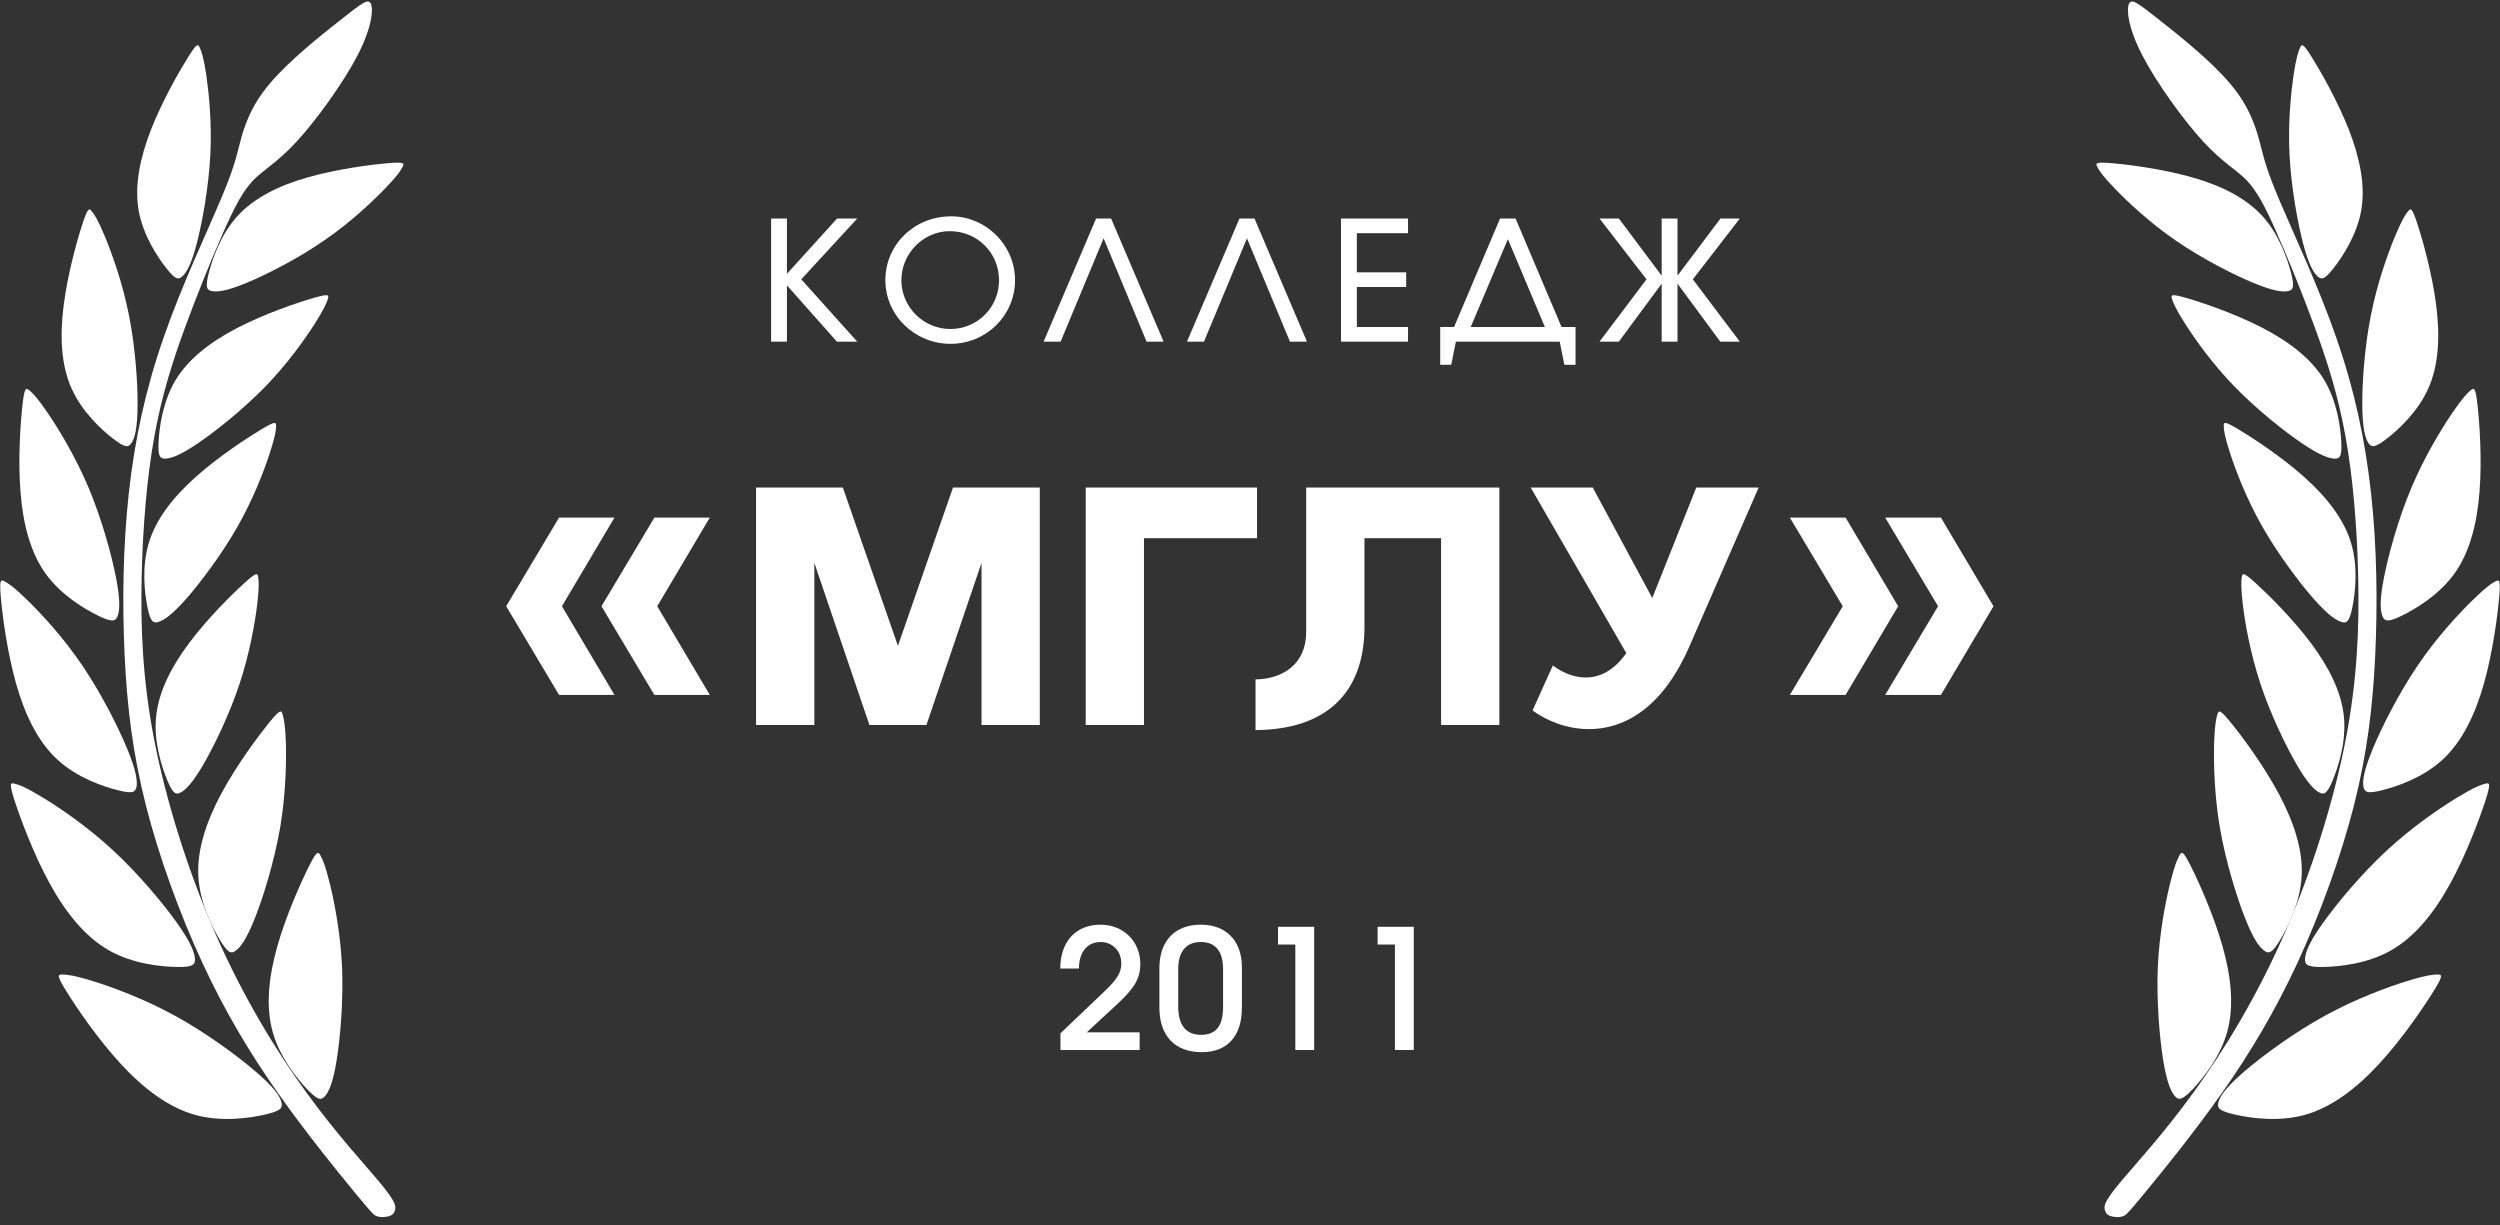 <?xml version="1.0" encoding="UTF-8"?> <svg xmlns="http://www.w3.org/2000/svg" width="300" height="147" viewBox="0 0 300 147" fill="none"><rect x="0" y="0" width="300" height="147" fill="#333333" stroke="none"/><g clip-path="url(#clip0_235_425)"><path fill-rule="evenodd" clip-rule="evenodd" d="M254.266 142.074C252.492 144.223 252.492 144.734 252.561 145.092C252.629 145.468 252.765 145.672 253.021 145.826C253.277 145.962 253.652 146.03 253.993 146.047C254.334 146.064 254.641 146.013 254.914 145.877C255.187 145.74 255.443 145.485 257.455 143.046C259.467 140.608 263.252 135.952 266.629 131.161C269.988 126.386 272.938 121.475 275.666 115.609C278.378 109.743 280.884 102.905 282.47 96.664C284.056 90.423 284.738 84.796 285.028 78.606C285.318 72.416 285.233 65.68 284.534 59.251C283.834 52.84 282.521 46.735 280.356 40.528C278.207 34.321 275.206 27.995 273.586 24.158C271.949 20.321 271.676 19.008 271.182 17.115C270.687 15.24 269.954 12.801 267.618 10.039C265.282 7.259 261.343 4.139 258.955 2.263C256.568 0.387 255.767 -0.261 255.46 0.489C255.17 1.24 255.391 3.405 257.097 6.679C258.802 9.953 261.974 14.353 264.344 16.945C266.731 19.537 268.317 20.321 269.579 21.617C270.841 22.93 271.796 24.755 273.16 27.824C274.524 30.893 276.28 35.208 277.798 39.352C279.316 43.495 280.578 47.485 281.464 52.396C282.351 57.307 282.845 63.122 282.982 69.176C283.118 75.229 282.897 81.505 281.464 88.854C280.032 96.187 277.406 104.576 274.149 112.011C270.892 119.446 266.987 125.909 263.269 131.024C259.569 136.157 256.039 139.926 254.266 142.074Z" fill="white"></path><path fill-rule="evenodd" clip-rule="evenodd" d="M276.366 29.189C275.701 26.631 274.95 22.487 274.746 18.633C274.541 14.779 274.916 11.198 275.223 9.033C275.547 6.867 275.82 6.117 276.025 5.691C276.229 5.264 276.366 5.179 277.44 6.901C278.514 8.623 280.526 12.153 281.873 15.581C283.204 19.008 283.869 22.334 283.34 25.284C282.811 28.234 281.089 30.826 280.032 32.173C278.975 33.52 278.599 33.605 278.105 33.162C277.627 32.718 277.031 31.746 276.366 29.189Z" fill="white"></path><path fill-rule="evenodd" clip-rule="evenodd" d="M283.476 48.764C283.442 46.053 283.732 41.739 284.5 37.868C285.267 33.98 286.512 30.518 287.364 28.455C288.217 26.375 288.677 25.692 288.984 25.334C289.291 24.959 289.445 24.908 290.093 26.886C290.741 28.864 291.866 32.889 292.344 36.64C292.821 40.392 292.651 43.853 291.372 46.667C290.11 49.463 287.757 51.612 286.375 52.669C284.994 53.726 284.585 53.726 284.21 53.164C283.835 52.601 283.511 51.475 283.476 48.764Z" fill="white"></path><path fill-rule="evenodd" clip-rule="evenodd" d="M286.068 69.363C286.597 66.618 287.773 62.321 289.359 58.552C290.945 54.784 292.923 51.561 294.219 49.634C295.515 47.724 296.112 47.127 296.504 46.82C296.896 46.513 297.067 46.496 297.306 48.628C297.544 50.776 297.851 55.074 297.544 58.961C297.255 62.849 296.351 66.328 294.492 68.886C292.633 71.444 289.803 73.115 288.183 73.899C286.563 74.684 286.154 74.581 285.898 73.95C285.642 73.302 285.523 72.109 286.068 69.363Z" fill="white"></path><path fill-rule="evenodd" clip-rule="evenodd" d="M284.704 89.928C285.778 87.319 287.791 83.312 290.093 79.902C292.395 76.491 295.004 73.695 296.658 72.075C298.312 70.438 299.028 69.977 299.471 69.756C299.915 69.534 300.085 69.534 299.898 71.7C299.71 73.865 299.147 78.179 298.09 81.965C297.033 85.751 295.447 89.007 293.111 91.156C290.758 93.322 287.637 94.379 285.881 94.822C284.124 95.266 283.749 95.095 283.613 94.396C283.493 93.748 283.63 92.537 284.704 89.928Z" fill="white"></path><path fill-rule="evenodd" clip-rule="evenodd" d="M278.736 110.783C280.424 108.413 283.374 104.866 286.478 102.001C289.581 99.136 292.838 96.937 294.884 95.692C296.931 94.447 297.749 94.157 298.261 94.038C298.755 93.918 298.926 93.97 298.244 96.101C297.545 98.233 295.993 102.445 294.049 105.991C292.105 109.538 289.769 112.437 286.904 114.057C284.039 115.677 280.663 116.001 278.787 116.035C276.928 116.069 276.57 115.797 276.604 115.08C276.639 114.33 277.048 113.153 278.736 110.783Z" fill="white"></path><path fill-rule="evenodd" clip-rule="evenodd" d="M269.306 128.586C271.523 126.676 275.292 123.913 279.026 121.867C282.777 119.821 286.495 118.457 288.814 117.741C291.116 117.024 292.003 116.939 292.531 116.939C293.043 116.939 293.213 117.041 292.02 118.951C290.826 120.878 288.285 124.63 285.523 127.631C282.76 130.632 279.759 132.9 276.57 133.787C273.365 134.673 269.971 134.162 268.13 133.736C266.288 133.309 266.015 132.951 266.22 132.252C266.407 131.553 267.089 130.496 269.306 128.586Z" fill="white"></path><path fill-rule="evenodd" clip-rule="evenodd" d="M270.363 33.929C267.942 32.923 264.225 31.03 261.07 28.847C257.915 26.681 255.323 24.226 253.806 22.657C252.288 21.088 251.862 20.423 251.657 19.997C251.452 19.571 251.452 19.417 253.465 19.588C255.477 19.758 259.467 20.27 262.98 21.259C266.493 22.248 269.494 23.732 271.506 25.948C273.518 28.165 274.507 31.115 274.933 32.786C275.36 34.44 275.189 34.816 274.558 34.935C273.893 35.054 272.785 34.935 270.363 33.929Z" fill="white"></path><path fill-rule="evenodd" clip-rule="evenodd" d="M276.263 53.215C274.098 51.748 270.824 49.139 268.147 46.394C265.469 43.632 263.406 40.715 262.229 38.874C261.053 37.032 260.763 36.282 260.627 35.839C260.507 35.378 260.541 35.225 262.468 35.787C264.395 36.35 268.215 37.646 271.472 39.334C274.712 41.005 277.389 43.069 278.924 45.627C280.458 48.202 280.868 51.288 280.953 53.01C281.038 54.715 280.816 55.039 280.168 55.039C279.52 55.022 278.446 54.681 276.263 53.215Z" fill="white"></path><path fill-rule="evenodd" clip-rule="evenodd" d="M277.679 71.904C275.939 69.926 273.416 66.584 271.506 63.242C269.596 59.9 268.317 56.54 267.635 54.46C266.953 52.38 266.85 51.578 266.85 51.118C266.85 50.64 266.919 50.504 268.658 51.544C270.38 52.584 273.774 54.801 276.502 57.239C279.23 59.678 281.311 62.338 282.146 65.22C282.999 68.102 282.624 71.205 282.283 72.876C281.942 74.547 281.635 74.82 281.021 74.65C280.373 74.462 279.418 73.865 277.679 71.904Z" fill="white"></path><path fill-rule="evenodd" clip-rule="evenodd" d="M275.615 91.77C274.285 89.485 272.461 85.716 271.25 82.05C270.039 78.384 269.425 74.837 269.153 72.671C268.88 70.506 268.948 69.687 269.016 69.227C269.101 68.767 269.204 68.63 270.704 69.994C272.205 71.359 275.087 74.206 277.287 77.139C279.486 80.072 281.004 83.091 281.277 86.092C281.55 89.093 280.578 92.043 279.93 93.629C279.265 95.215 278.924 95.402 278.344 95.112C277.764 94.822 276.928 94.038 275.615 91.77Z" fill="white"></path><path fill-rule="evenodd" clip-rule="evenodd" d="M269.408 110.17C268.385 107.595 267.089 103.366 266.39 99.359C265.708 95.351 265.64 91.583 265.691 89.281C265.759 86.979 265.947 86.16 266.1 85.683C266.254 85.222 266.39 85.103 267.737 86.757C269.084 88.411 271.625 91.838 273.45 95.249C275.274 98.659 276.383 102.036 276.195 105.19C276.007 108.345 274.541 111.278 273.603 112.813C272.665 114.347 272.273 114.501 271.727 114.092C271.148 113.682 270.414 112.744 269.408 110.17Z" fill="white"></path><path fill-rule="evenodd" clip-rule="evenodd" d="M259.586 127.239C259.143 124.493 258.768 120.077 258.938 116.018C259.126 111.96 259.859 108.259 260.405 106.026C260.951 103.792 261.309 103.024 261.565 102.598C261.82 102.172 261.974 102.087 262.929 103.996C263.884 105.906 265.64 109.811 266.697 113.529C267.754 117.246 268.113 120.793 267.26 123.845C266.407 126.88 264.344 129.421 263.116 130.717C261.871 132.013 261.462 132.064 261.002 131.553C260.558 131.058 260.03 129.984 259.586 127.239Z" fill="white"></path><path fill-rule="evenodd" clip-rule="evenodd" d="M45.717 142.074C47.49 144.223 47.49 144.734 47.422 145.092C47.354 145.468 47.218 145.672 46.962 145.826C46.706 145.962 46.331 146.03 45.99 146.047C45.649 146.064 45.342 146.013 45.069 145.877C44.796 145.74 44.541 145.485 42.528 143.046C40.516 140.608 36.731 135.952 33.354 131.161C29.995 126.386 27.045 121.475 24.317 115.609C21.605 109.743 19.099 102.905 17.513 96.664C15.927 90.423 15.245 84.796 14.955 78.606C14.665 72.416 14.75 65.68 15.449 59.251C16.148 52.84 17.462 46.735 19.627 40.528C21.776 34.321 24.777 27.995 26.397 24.158C28.034 20.321 28.307 19.008 28.801 17.115C29.296 15.24 30.029 12.801 32.365 10.039C34.701 7.259 38.64 4.139 41.028 2.263C43.415 0.387 44.217 -0.261 44.523 0.489C44.813 1.24 44.592 3.405 42.886 6.679C41.181 9.953 38.01 14.353 35.639 16.945C33.252 19.537 31.666 20.321 30.404 21.617C29.142 22.93 28.187 24.755 26.823 27.824C25.459 30.893 23.703 35.208 22.185 39.352C20.667 43.495 19.405 47.485 18.519 52.396C17.632 57.307 17.138 63.122 17.001 69.176C16.865 75.229 17.086 81.505 18.519 88.854C19.951 96.187 22.577 104.576 25.834 112.011C29.091 119.446 32.996 125.909 36.714 131.024C40.414 136.157 43.961 139.926 45.717 142.074Z" fill="white"></path><path fill-rule="evenodd" clip-rule="evenodd" d="M23.618 29.189C24.283 26.631 25.033 22.487 25.238 18.633C25.442 14.779 25.067 11.198 24.76 9.033C24.436 6.867 24.163 6.117 23.959 5.691C23.754 5.264 23.618 5.179 22.543 6.901C21.469 8.623 19.457 12.153 18.11 15.581C16.78 19.008 16.115 22.334 16.643 25.284C17.172 28.234 18.894 30.826 19.951 32.173C21.009 33.52 21.384 33.605 21.878 33.162C22.373 32.718 22.953 31.746 23.618 29.189Z" fill="white"></path><path fill-rule="evenodd" clip-rule="evenodd" d="M16.507 48.764C16.541 46.053 16.251 41.739 15.484 37.868C14.716 33.98 13.472 30.518 12.619 28.455C11.766 26.375 11.306 25.692 10.999 25.334C10.692 24.959 10.539 24.908 9.89 26.886C9.242 28.864 8.117 32.889 7.64 36.64C7.162 40.392 7.333 43.853 8.612 46.667C9.873 49.463 12.227 51.612 13.608 52.669C14.989 53.726 15.398 53.726 15.774 53.164C16.149 52.601 16.49 51.475 16.507 48.764Z" fill="white"></path><path fill-rule="evenodd" clip-rule="evenodd" d="M13.932 69.363C13.403 66.618 12.226 62.321 10.641 58.552C9.055 54.784 7.077 51.561 5.781 49.634C4.485 47.724 3.888 47.127 3.496 46.82C3.104 46.513 2.933 46.496 2.694 48.628C2.456 50.776 2.149 55.074 2.456 58.961C2.745 62.849 3.649 66.328 5.508 68.886C7.367 71.444 10.197 73.115 11.817 73.899C13.437 74.684 13.847 74.581 14.102 73.95C14.358 73.302 14.46 72.109 13.932 69.363Z" fill="white"></path><path fill-rule="evenodd" clip-rule="evenodd" d="M15.296 89.928C14.222 87.319 12.21 83.312 9.907 79.902C7.605 76.491 4.996 73.695 3.342 72.075C1.688 70.438 0.972 69.977 0.529 69.756C0.085 69.534 -0.085 69.534 0.102 71.7C0.29 73.865 0.853 78.179 1.91 81.965C2.967 85.751 4.553 89.007 6.889 91.156C9.242 93.322 12.363 94.379 14.119 94.822C15.876 95.266 16.251 95.095 16.387 94.396C16.49 93.748 16.37 92.537 15.296 89.928Z" fill="white"></path><path fill-rule="evenodd" clip-rule="evenodd" d="M21.264 110.783C19.576 108.413 16.626 104.866 13.523 102.001C10.419 99.136 7.162 96.937 5.116 95.692C3.069 94.447 2.251 94.157 1.739 94.038C1.245 93.918 1.074 93.97 1.756 96.101C2.456 98.233 4.007 102.445 5.951 105.991C7.895 109.538 10.231 112.437 13.096 114.057C15.961 115.677 19.337 116.001 21.213 116.035C23.072 116.069 23.43 115.797 23.396 115.08C23.345 114.33 22.935 113.153 21.264 110.783Z" fill="white"></path><path fill-rule="evenodd" clip-rule="evenodd" d="M30.677 128.586C28.46 126.676 24.692 123.913 20.957 121.867C17.206 119.821 13.488 118.457 11.169 117.741C8.867 117.024 7.98 116.939 7.452 116.939C6.94 116.939 6.77 117.041 7.963 118.951C9.157 120.878 11.698 124.63 14.46 127.631C17.223 130.632 20.224 132.9 23.413 133.787C26.619 134.673 30.012 134.162 31.854 133.736C33.695 133.309 33.968 132.951 33.764 132.252C33.593 131.553 32.911 130.496 30.677 128.586Z" fill="white"></path><path fill-rule="evenodd" clip-rule="evenodd" d="M29.62 33.929C32.041 32.923 35.758 31.03 38.913 28.847C42.068 26.681 44.66 24.226 46.177 22.657C47.695 21.088 48.121 20.423 48.326 19.997C48.531 19.571 48.531 19.417 46.519 19.588C44.506 19.758 40.516 20.27 37.003 21.259C33.491 22.248 30.489 23.732 28.477 25.948C26.465 28.165 25.476 31.115 25.05 32.786C24.623 34.44 24.794 34.816 25.425 34.935C26.09 35.054 27.215 34.935 29.62 33.929Z" fill="white"></path><path fill-rule="evenodd" clip-rule="evenodd" d="M23.72 53.215C25.885 51.748 29.159 49.139 31.837 46.394C34.514 43.632 36.577 40.715 37.754 38.874C38.93 37.032 39.22 36.282 39.357 35.839C39.476 35.378 39.442 35.225 37.515 35.787C35.588 36.35 31.768 37.646 28.511 39.334C25.271 41.005 22.594 43.069 21.06 45.627C19.525 48.202 19.116 51.288 19.03 53.01C18.945 54.715 19.167 55.039 19.815 55.039C20.48 55.022 21.554 54.681 23.72 53.215Z" fill="white"></path><path fill-rule="evenodd" clip-rule="evenodd" d="M22.304 71.904C24.044 69.926 26.567 66.584 28.477 63.242C30.387 59.9 31.666 56.54 32.348 54.46C33.03 52.38 33.132 51.578 33.132 51.118C33.132 50.64 33.064 50.504 31.325 51.544C29.603 52.584 26.209 54.801 23.481 57.239C20.753 59.678 18.672 62.338 17.837 65.22C16.984 68.102 17.359 71.205 17.7 72.876C18.041 74.547 18.348 74.82 18.962 74.65C19.61 74.462 20.565 73.865 22.304 71.904Z" fill="white"></path><path fill-rule="evenodd" clip-rule="evenodd" d="M24.385 91.77C25.715 89.485 27.54 85.716 28.75 82.05C29.961 78.384 30.575 74.837 30.848 72.671C31.12 70.506 31.052 69.687 30.984 69.227C30.899 68.767 30.797 68.63 29.296 69.994C27.795 71.359 24.913 74.206 22.714 77.139C20.514 80.072 18.996 83.091 18.724 86.092C18.451 89.093 19.423 92.043 20.071 93.629C20.736 95.215 21.077 95.402 21.657 95.112C22.236 94.822 23.055 94.038 24.385 91.77Z" fill="white"></path><path fill-rule="evenodd" clip-rule="evenodd" d="M30.592 110.17C31.615 107.595 32.911 103.366 33.61 99.359C34.292 95.351 34.36 91.583 34.309 89.281C34.241 86.979 34.053 86.16 33.9 85.683C33.746 85.222 33.61 85.103 32.263 86.757C30.933 88.411 28.375 91.838 26.55 95.249C24.726 98.659 23.617 102.036 23.805 105.19C23.992 108.345 25.459 111.278 26.397 112.813C27.335 114.347 27.727 114.501 28.273 114.092C28.852 113.682 29.568 112.744 30.592 110.17Z" fill="white"></path><path fill-rule="evenodd" clip-rule="evenodd" d="M40.397 127.239C40.84 124.493 41.215 120.077 41.045 116.018C40.857 111.96 40.124 108.259 39.578 106.026C39.033 103.792 38.675 103.024 38.419 102.598C38.163 102.172 38.01 102.087 37.055 103.996C36.1 105.906 34.343 109.811 33.286 113.529C32.229 117.246 31.871 120.793 32.724 123.845C33.576 126.88 35.639 129.421 36.867 130.717C38.112 132.013 38.521 132.064 38.982 131.553C39.442 131.058 39.954 129.984 40.397 127.239Z" fill="white"></path><path d="M60.742 72.75L67.088 62.11H73.738L67.43 72.75L73.738 83.39H67.088L60.742 72.75ZM72.18 72.75L78.526 62.11H85.176L78.868 72.75L85.176 83.39H78.526L72.18 72.75ZM90.727 87V58.5H101.139L107.751 77.5L114.363 58.5H124.775V87H117.783V67.544L111.171 87H104.331L97.719 67.544V87H90.727ZM130.285 87V58.5H150.843V64.58H137.277V87H130.285ZM150.663 87.608V81.528C153.779 81.49 156.743 79.818 156.743 75.828V58.5H179.923V87H172.931V64.58H163.735V75.22C163.735 83.352 158.909 87.57 150.663 87.608ZM183.681 58.5H191.129L198.273 71.762L203.555 58.5H211.041L202.757 77.5C199.451 85.138 194.777 87.494 190.673 87.494C188.013 87.494 185.543 86.468 183.909 85.252L186.341 79.856C187.557 80.768 188.925 81.3 190.293 81.3C192.003 81.3 193.675 80.464 195.157 78.374L183.681 58.5ZM239.217 72.75L232.909 83.39H226.221L232.567 72.75L226.221 62.11H232.909L239.217 72.75ZM227.779 72.75L221.471 83.39H214.783L221.129 72.75L214.783 62.11H221.471L227.779 72.75Z" fill="white"></path><path d="M92.532 41V26.22H94.432V32.86L100.452 26.22H102.872L96.152 33.52L102.872 41H100.432L94.432 34.24V41H92.532ZM106.245 33.62C106.245 29.34 109.725 25.96 114.145 25.96C118.325 25.96 121.805 29.42 121.805 33.62C121.805 37.86 118.345 41.26 114.065 41.26C109.765 41.26 106.245 37.84 106.245 33.62ZM108.165 33.62C108.165 36.84 110.805 39.48 114.045 39.48C117.285 39.48 119.885 36.88 119.885 33.64C119.885 30.34 117.285 27.74 113.965 27.74C110.805 27.74 108.165 30.42 108.165 33.62ZM125.232 41L131.532 26.22H133.332L139.632 41H137.592L132.432 28.6L127.272 41H125.232ZM142.436 41L148.736 26.22H150.536L156.836 41H154.796L149.636 28.6L144.476 41H142.436ZM160.921 41V26.22H168.961V27.98H162.821V32.68H168.741V34.44H162.821V39.24H168.961V41H160.921ZM172.826 43.78V39.24H174.486L180.006 26.22H181.866L187.386 39.24H189.066V43.78H187.726L187.166 41H174.706L174.146 43.78H172.826ZM176.486 39.24H185.386L180.946 28.7L176.486 39.24ZM191.94 41L197.58 33.52L191.94 26.22H194.26L199.4 33.08V26.22H201.3V33.08L206.46 26.22H208.78L203.14 33.52L208.78 41H206.44L201.3 34.04V41H199.4V34.04L194.26 41H191.94Z" fill="white"></path><path d="M127.255 126V124L132.495 119C134.095 117.48 134.555 116.7 134.555 115.6C134.555 114.12 133.495 113.04 132.075 113.04C130.475 113.04 129.475 114.26 129.475 116.22H127.235C127.235 113 129.095 110.96 132.055 110.96C134.795 110.96 136.835 112.96 136.835 115.66C136.835 117.4 136.155 118.58 134.015 120.54L130.415 123.88H136.755V126H127.255ZM139.128 120.92V116.16C139.128 112.92 140.988 110.96 144.088 110.96C147.148 110.96 149.028 112.9 149.028 116.08V120.92C149.028 124.34 147.288 126.26 144.208 126.26C140.988 126.26 139.128 124.3 139.128 120.92ZM141.388 120.78C141.388 123.04 142.328 124.18 144.128 124.18C145.928 124.18 146.768 123.1 146.768 120.82V116.28C146.768 114.16 145.848 113.04 144.108 113.04C142.348 113.04 141.388 114.18 141.388 116.28V120.78ZM155.44 126V113.34H153.36V111.22H157.7V126H155.44ZM167.392 126V113.34H165.312V111.22H169.652V126H167.392Z" fill="white"></path></g><defs><clipPath id="clip0_235_425"><rect width="300" height="145.865" fill="white" transform="translate(0 0.182)"></rect></clipPath></defs></svg> 